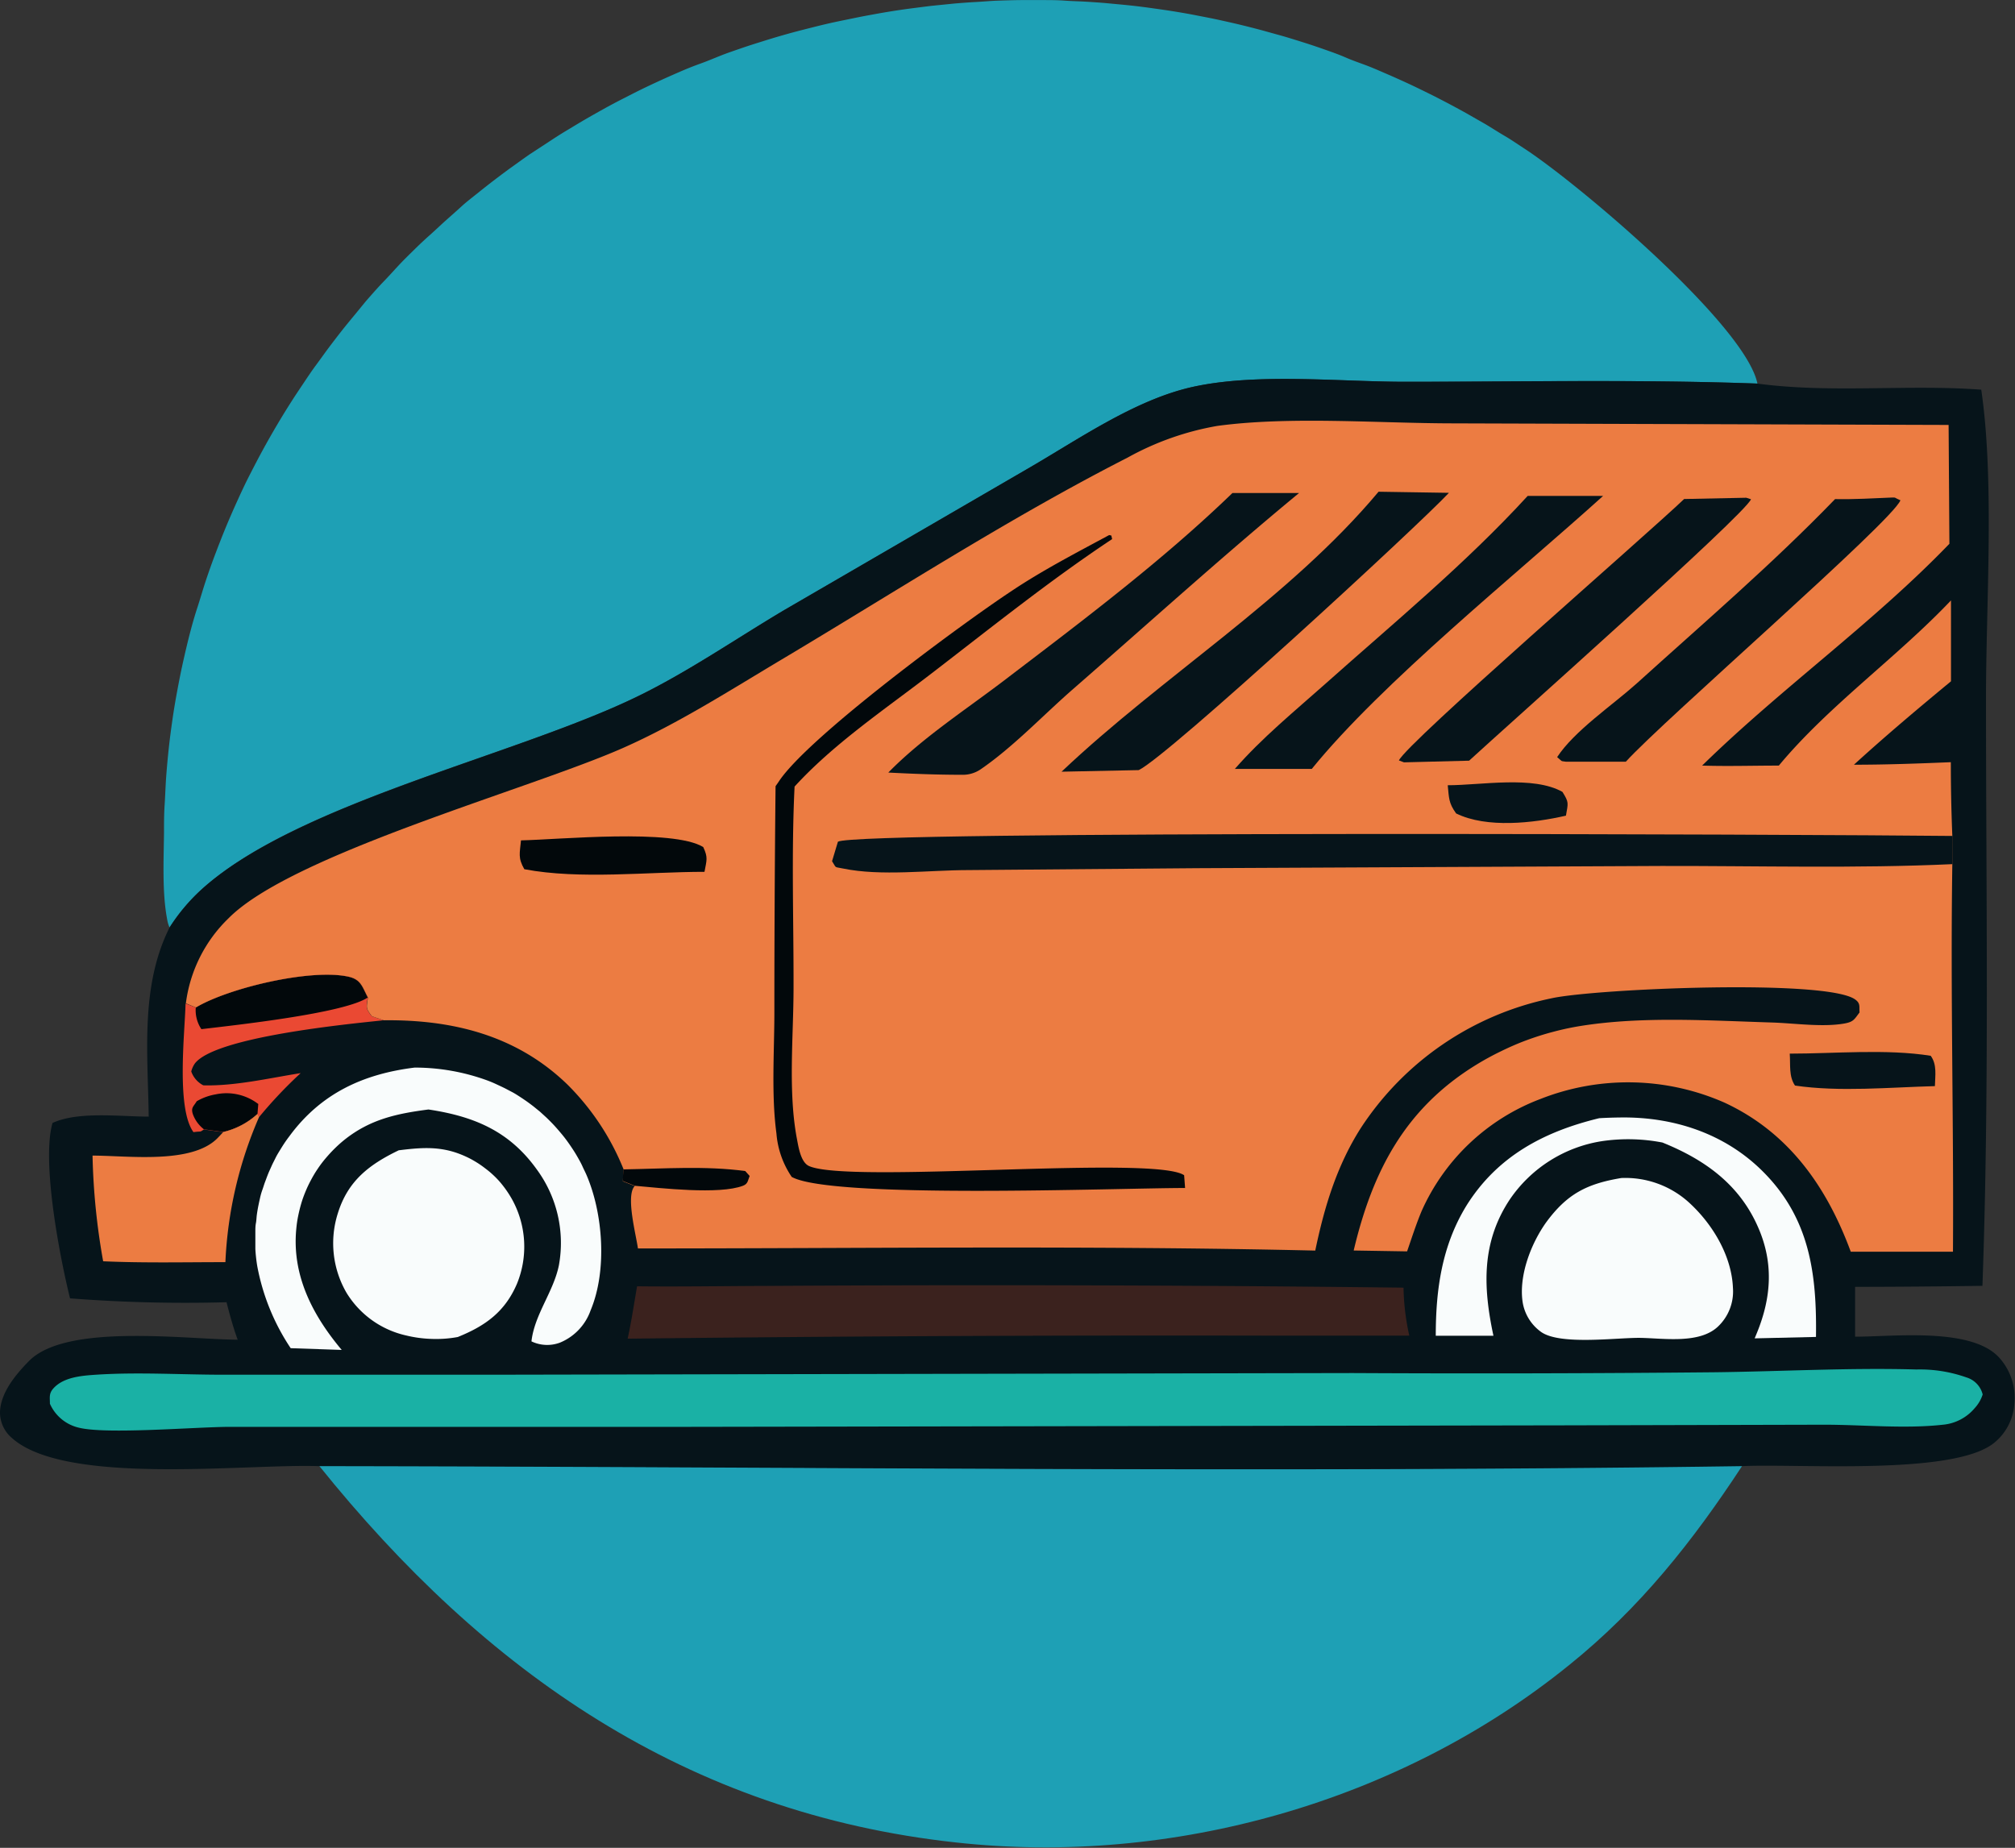 <svg xmlns="http://www.w3.org/2000/svg" viewBox="0 0 254.33 233.25"><rect x="0" y="0" width="254.33" height="233.25" fill="#333333" stroke="none"/><defs><style>.cls-1{fill:#1ea0b5;}.cls-2{fill:#06141a;}.cls-3{fill:#ea4933;}.cls-4{fill:#02080b;}.cls-5{fill:#ec7c42;}.cls-6{fill:#f9fcfc;}.cls-7{fill:#3b221e;}.cls-8{fill:#1ab1a5;}</style></defs><g id="Слой_2" data-name="Слой 2"><g id="Layer_1" data-name="Layer 1"><path class="cls-1" d="M40.26,185c59.85.11,119.82.9,179.66,0-6.27,9.57-12.94,18-21.88,25.19-21.35,17.29-50.16,25.4-77.4,22.38C86.69,228.87,61.21,211.07,40.26,185Z"/><path class="cls-1" d="M21.4,117.08a4.44,4.44,0,0,1-.31-1.08c-.63-3.34-.43-7.41-.39-10.81,0-1.2,0-2.41.08-3.61s.11-2.4.2-3.6.2-2.39.33-3.59.29-2.39.46-3.58.37-2.37.59-3.55.45-2.37.71-3.54.53-2.34.83-3.51.62-2.32,1-3.48.7-2.3,1.08-3.44.78-2.27,1.21-3.4.86-2.24,1.32-3.35.94-2.21,1.44-3.31,1-2.18,1.55-3.25,1.1-2.14,1.68-3.2,1.17-2.1,1.78-3.13,1.24-2.06,1.89-3.07c.49-.77,1-1.52,1.5-2.27s1-1.5,1.55-2.24,1.06-1.47,1.6-2.19,1.1-1.45,1.66-2.16,1.14-1.41,1.72-2.11S46,38.22,46.6,37.54s1.2-1.36,1.82-2,1.23-1.32,1.86-2,1.27-1.3,1.92-1.94,1.3-1.26,2-1.88,1.33-1.23,2-1.83,1.36-1.2,2-1.79,1.39-1.16,2.1-1.73,1.42-1.13,2.14-1.68,1.44-1.09,2.18-1.62,1.47-1.06,2.22-1.58L69.12,18c.76-.5,1.52-1,2.29-1.46s1.55-.94,2.34-1.4,1.57-.9,2.36-1.34,1.59-.87,2.4-1.28,1.61-.83,2.43-1.23,1.63-.78,2.46-1.16,1.65-.74,2.48-1.1,1.68-.7,2.52-1,1.69-.66,2.54-1,1.7-.62,2.56-.92,1.72-.57,2.58-.84,1.74-.54,2.61-.79,1.75-.49,2.62-.71,1.76-.45,2.64-.66,1.77-.4,2.66-.58,1.82-.38,2.74-.55,1.84-.34,2.76-.49,1.84-.29,2.76-.41,1.85-.24,2.78-.35l2.78-.28c.93-.08,1.86-.15,2.79-.2S125.08.11,126,.08s1.87-.06,2.8-.07h2.79c.94,0,1.87,0,2.8.07s1.86.08,2.79.14,1.86.12,2.79.21,1.86.17,2.79.27,1.85.22,2.77.35,1.85.26,2.77.41,1.84.31,2.75.49,1.83.35,2.74.55,1.82.4,2.73.62,1.81.45,2.71.69l2.7.75c.89.26,1.78.54,2.67.82s1.77.58,2.65.89,1.76.62,2.63,1,1.74.67,2.61,1,1.72.71,2.58,1.08,1.7.75,2.55,1.14,1.68.8,2.52,1.21,1.67.84,2.49,1.27,1.65.88,2.46,1.33l2.43,1.39c.8.48,1.6,1,2.39,1.46s1.57,1,2.35,1.51C199,23,220.31,41,221.82,48.42c-14.81-.54-29.73-.22-44.56-.23-8.33,0-18.58-1.13-26.67.64-7.37,1.62-14.57,6.71-21.07,10.45L99,77c-6.12,3.63-12.19,7.83-18.58,10.93C65,95.43,37.2,101.39,25.26,112.44A23.87,23.87,0,0,0,21.4,117.08Z"/><path class="cls-2" d="M21.4,117.08a23.87,23.87,0,0,1,3.86-4.64c11.94-11,39.73-17,55.17-24.51C86.82,84.83,92.89,80.63,99,77l30.51-17.72c6.5-3.74,13.7-8.83,21.07-10.45,8.09-1.77,18.34-.65,26.67-.64,14.83,0,29.75-.31,44.56.23,9.33,1.25,18.9.07,28.26.77,1.71,11.68.58,27.12.6,39.29,0,24.58.43,49.27-.45,73.83q-8,.12-16.07.13v6.29c4.83,0,14.52-1.19,18.1,2.55a7.56,7.56,0,0,1,2,5.89,6.92,6.92,0,0,1-2.48,4.9c-5,4.24-24.72,2.65-31.9,3-59.84.86-119.81.07-179.66,0-9.08-.32-31.89,2.51-38.68-3.53A4.23,4.23,0,0,1,0,178.26c.06-2.46,2-4.77,3.63-6.43C8.31,167,23.4,169.07,30,169.11c-.57-1.55-1-3.15-1.41-4.73a188.67,188.67,0,0,1-19.75-.49c-1.28-5.15-3.62-17.24-2.21-22.14,3.26-1.5,8.53-.8,12.14-.8C18.66,132.94,17.7,124.47,21.4,117.08Z"/><path class="cls-3" d="M24.71,127.17c4.16-2.48,14.56-4.94,19.27-3.88,1.59.35,1.74,1.32,2.44,2.62-.18,1.33-.3,1.3.5,2.37l1.5.51c-4.49.47-21.27,2.09-23.83,5.46a3.12,3.12,0,0,0-.45,1A3.14,3.14,0,0,0,25.66,137c4,.11,8.3-.91,12.29-1.54A55.78,55.78,0,0,0,32.71,141l-.21-.37a9.67,9.67,0,0,1-4.32,2.28l-2.44-.34c-.6.39-.19.19-1.32.34-2.19-3-1.09-12.55-1-16.24Z"/><path class="cls-4" d="M25.74,142.55a4.25,4.25,0,0,1-1.4-1.92c-.26-.81.08-.94.49-1.62a7.14,7.14,0,0,1,2.4-.87,6.58,6.58,0,0,1,5.37,1.22l-.1,1.25a9.67,9.67,0,0,1-4.32,2.28Z"/><path class="cls-4" d="M24.71,127.17c4.16-2.48,14.56-4.94,19.27-3.88,1.59.35,1.74,1.32,2.44,2.62-2.91,2-16.81,3.5-21,4A4.28,4.28,0,0,1,24.71,127.17Z"/><path class="cls-5" d="M32.5,140.61l.21.37a51.34,51.34,0,0,0-4.26,18.34c-5.13,0-10.3.12-15.43-.11a85.3,85.3,0,0,1-1.34-13.34c4.43,0,12.48,1.12,15.76-2.19.25-.26.5-.52.74-.79A9.67,9.67,0,0,0,32.5,140.61Z"/><path class="cls-6" d="M201.85,141.15c.85-.05,1.7-.08,2.56-.09,6.77-.12,13.32,2,18.17,6.89,5.87,5.91,6.74,12.91,6.63,20.81l-7.74.18.26-.63c1.88-4.57,2.16-9,.1-13.56-2.38-5.33-6.75-8.41-12-10.53a22.76,22.76,0,0,0-7.59-.18,17.28,17.28,0,0,0-11.67,7.36c-3.62,5.45-3.37,11.13-2.07,17.21l-7.28,0c0-5.82.77-11.36,3.87-16.42C189,145.93,194.91,142.83,201.85,141.15Z"/><path class="cls-6" d="M204.64,148.7a11.94,11.94,0,0,1,8.44,3c3,2.69,5.49,6.76,5.65,10.89a6.09,6.09,0,0,1-1.9,4.87c-2.32,2.19-6.77,1.48-9.72,1.42s-10.35,1-12.69-.82a5.72,5.72,0,0,1-2.24-3.73c-.49-3.35,1.08-7.4,3-10.07C197.81,150.69,200.32,149.42,204.64,148.7Z"/><path class="cls-6" d="M50.33,145.2c2.68-.33,5-.54,7.6.43.4.15.79.32,1.18.51s.75.4,1.12.63a12.45,12.45,0,0,1,1.05.74,11,11,0,0,1,1,.84,11.21,11.21,0,0,1,.89.93,13.51,13.51,0,0,1,1.46,2.11,12.36,12.36,0,0,1,.62,10.66c-1.52,3.55-4,5.32-7.47,6.72a15,15,0,0,1-3.28.24,15.59,15.59,0,0,1-3.26-.44,11.85,11.85,0,0,1-7.52-5.41,12.46,12.46,0,0,1-1.08-10C43.91,149.05,46.6,147,50.33,145.2Z"/><path class="cls-6" d="M52.34,134.76a26.71,26.71,0,0,1,9.24,1.65c.34.13.68.27,1,.42s.67.31,1,.47.65.34,1,.52.63.36.94.56.61.4.91.61.59.43.88.65l.85.69.81.74c.26.25.52.51.77.77s.5.54.74.82.47.55.7.84.44.58.65.88.41.6.61.91.38.62.56.94.36.64.52,1,.32.66.47,1c2.14,4.9,2.67,12.16.55,17.19a6.86,6.86,0,0,1-3.89,4.07,4.6,4.6,0,0,1-3.57-.17c.38-3.39,2.78-6.25,3.46-9.59a15.67,15.67,0,0,0-2.75-12.06c-3.5-4.92-8-6.76-13.71-7.62-4,.52-7.35,1.23-10.61,3.83a16.08,16.08,0,0,0-1.23,1.1c-.39.38-.76.79-1.12,1.21a14.09,14.09,0,0,0-1,1.32,14.25,14.25,0,0,0-.85,1.41,15.66,15.66,0,0,0-.71,1.49c-.21.51-.39,1-.55,1.55s-.28,1.06-.39,1.6-.18,1.08-.23,1.63c-.54,5.85,2.09,10.86,5.74,15.21l-6.44-.22a27.78,27.78,0,0,1-4.22-10.36q-.09-.54-.15-1.08t-.09-1.08c0-.36,0-.72,0-1.09s0-.72,0-1.08,0-.73.07-1.09.07-.72.12-1.08.11-.72.18-1.07.15-.71.23-1.07.18-.7.29-1,.22-.69.34-1,.25-.68.38-1,.29-.66.44-1,.32-.65.49-1,.35-.64.54-.95.38-.62.58-.92.41-.59.63-.88C40.51,138,45.87,135.56,52.34,134.76Z"/><path class="cls-7" d="M96.69,162.32q40.23-.25,80.46.22a30.06,30.06,0,0,0,.73,6.06l-16,0q-41.32-.1-82.66.38c.48-2.19.81-4.41,1.19-6.61C85.84,162.43,91.27,162.34,96.69,162.32Z"/><path class="cls-8" d="M170.74,173.32q22.81.12,45.62-.1c8.47-.1,17.07-.59,25.52-.35a17.56,17.56,0,0,1,6.32,1,3,3,0,0,1,2.05,2.15,4.59,4.59,0,0,1-1,1.72,5.94,5.94,0,0,1-4,2.1c-4.83.54-10.12,0-15,0l-32.77.08L87,180.11l-57.94,0c-4.3,0-15.8,1-19.21.08a5.29,5.29,0,0,1-3.55-3c0-.78-.14-1.27.41-1.9,1.27-1.46,3.59-1.64,5.4-1.76,5.29-.35,10.76,0,16.08,0l33.85,0Z"/><path class="cls-5" d="M23.46,126.65a18.1,18.1,0,0,1,5.39-10.74c8-8.09,37.89-16.25,49.75-21.48,7.08-3.13,13.67-7.38,20.31-11.33,14.32-8.54,28.58-17.77,43.42-25.34a35.91,35.91,0,0,1,11.33-4c9.18-1.24,20.28-.33,29.66-.32l62.63.2.1,15c-9.63,10-21.24,18.24-31.21,28,3.22.1,6.45,0,9.68,0,6.3-7.58,14.89-13.64,21.73-20.85V86C242.11,89.42,238,92.88,234,96.53c4.09,0,8.15-.15,12.23-.32q0,4.67.19,9.31v3.56c-.25,16.3.19,32.61.08,48.92h-12.9c-3-8.12-7.76-15-15.88-18.79a30.17,30.17,0,0,0-23.28-.49,26.75,26.75,0,0,0-15,14.14c-.7,1.67-1.25,3.4-1.84,5.1l-6.74-.11c2.37-10,6.47-17.9,15.43-23.42q1.51-.93,3.12-1.71c1.06-.52,2.15-1,3.26-1.41s2.24-.77,3.39-1.07a34.74,34.74,0,0,1,3.48-.74c7.78-1.24,16.26-.67,24.13-.43,2.84.09,6.39.62,9.16.12,1.13-.21,1.22-.52,1.88-1.39-.06-.76.13-1.13-.53-1.62-3.54-2.65-32.88-1.37-38.33-.17a37.84,37.84,0,0,0-24.09,16.38c-3.05,4.79-4.61,10-5.75,15.47-28.45-.66-57-.27-85.49-.27-.27-1.86-1.49-6.43-.49-7.78a.48.48,0,0,1,.11-.09l-1.53-.61.1-1.5a31.74,31.74,0,0,0-7.11-10.73c-6.41-6.2-14.49-8.19-23.16-8.09l-1.5-.51c-.8-1.07-.68-1-.5-2.37-.7-1.3-.85-2.27-2.44-2.62-4.71-1.06-15.11,1.4-19.27,3.88Z"/><path class="cls-4" d="M78.69,147.61c5.07-.08,10.34-.47,15.37.21l.56.62c-.24.59-.21,1-.85,1.24-3,1.14-10.36.29-13.65,0l-1.53-.61Z"/><path class="cls-2" d="M182.73,99.12c4.23,0,10.78-1.24,14.48.84.84,1.35.72,1.37.44,3-4.1.94-10,1.62-13.86-.28C182.82,101.34,182.9,100.71,182.73,99.12Z"/><path class="cls-2" d="M225.9,133c5.72,0,12.15-.62,17.79.27.82,1.11.56,2.52.53,3.83-5.67.15-12.05.76-17.66-.07C225.77,135.86,226,134.45,225.9,133Z"/><path class="cls-4" d="M65.76,106.08c4.83-.1,19.12-1.5,23,.84.63,1.34.43,1.65.16,3.13-7.16,0-15.73,1-22.74-.33C65.35,108.27,65.61,107.71,65.76,106.08Z"/><path class="cls-2" d="M238.87,62.8c.5,0,.15,0,1,.35-1,2.64-30,27.84-34.66,33h-7.56c-.78-.11-.39,0-1.11-.58,2.18-3.32,6.95-6.53,10-9.26,8.41-7.61,17.2-15.15,25.08-23.31C234,63.05,236.45,62.9,238.87,62.8Z"/><path class="cls-2" d="M220.41,62.83l.6.19c-.76,1.93-31,28.78-35.58,33l-8.22.21-.64-.24c.92-2.15,31.2-28.41,36-33Z"/><path class="cls-2" d="M192.82,62.6h9.52c-11,9.94-27.9,23.53-36.77,34.46l-9.71,0c3.41-3.91,7.52-7.27,11.39-10.71C175.9,78.64,185,71.14,192.82,62.6Z"/><path class="cls-2" d="M174,62.07l8.88.14c-3.87,4.15-35.48,33.26-39.15,35l-9.74.2C146.68,85.38,162.72,75.55,174,62.07Z"/><path class="cls-2" d="M155.56,62.23l8.41,0c-9.54,7.87-19.16,16.58-28.53,24.75-3.77,3.29-7.56,7.32-11.68,10.14a4,4,0,0,1-2.37.68c-3.1,0-6.17-.12-9.27-.28,4.28-4.37,9.73-7.9,14.6-11.61C136.59,78.38,146.64,70.85,155.56,62.23Z"/><path class="cls-4" d="M140,67.54l.27.06.1.45c-7.89,5.23-15.36,11.25-22.85,17-5.79,4.46-12.3,8.83-17.23,14.24-.41,8.4-.11,17-.13,25.38,0,6.13-.72,13.22.45,19.21.19,1,.48,2.83,1.49,3.3,5,2.29,43.62-1.41,47.36,1.17l.12,1.61c-8.45,0-44.61,1.42-49.65-1.4A11.34,11.34,0,0,1,98,143.07c-.66-4.94-.26-10.32-.26-15.31q0-14.25.15-28.52c.16-.23.32-.45.47-.68,3.81-5.65,23.05-19.82,29.29-23.94C131.56,72,135.81,69.8,140,67.54Z"/><path class="cls-2" d="M246.44,109.08c-12.18.56-24.54.21-36.74.23l-58.54.28-28.9.24c-5,0-11.05.8-15.86-.2-1.18-.24-.78,0-1.38-.92l.74-2.46c2.17-1.44,124.18-.92,140.69-.73Z"/></g></g></svg>